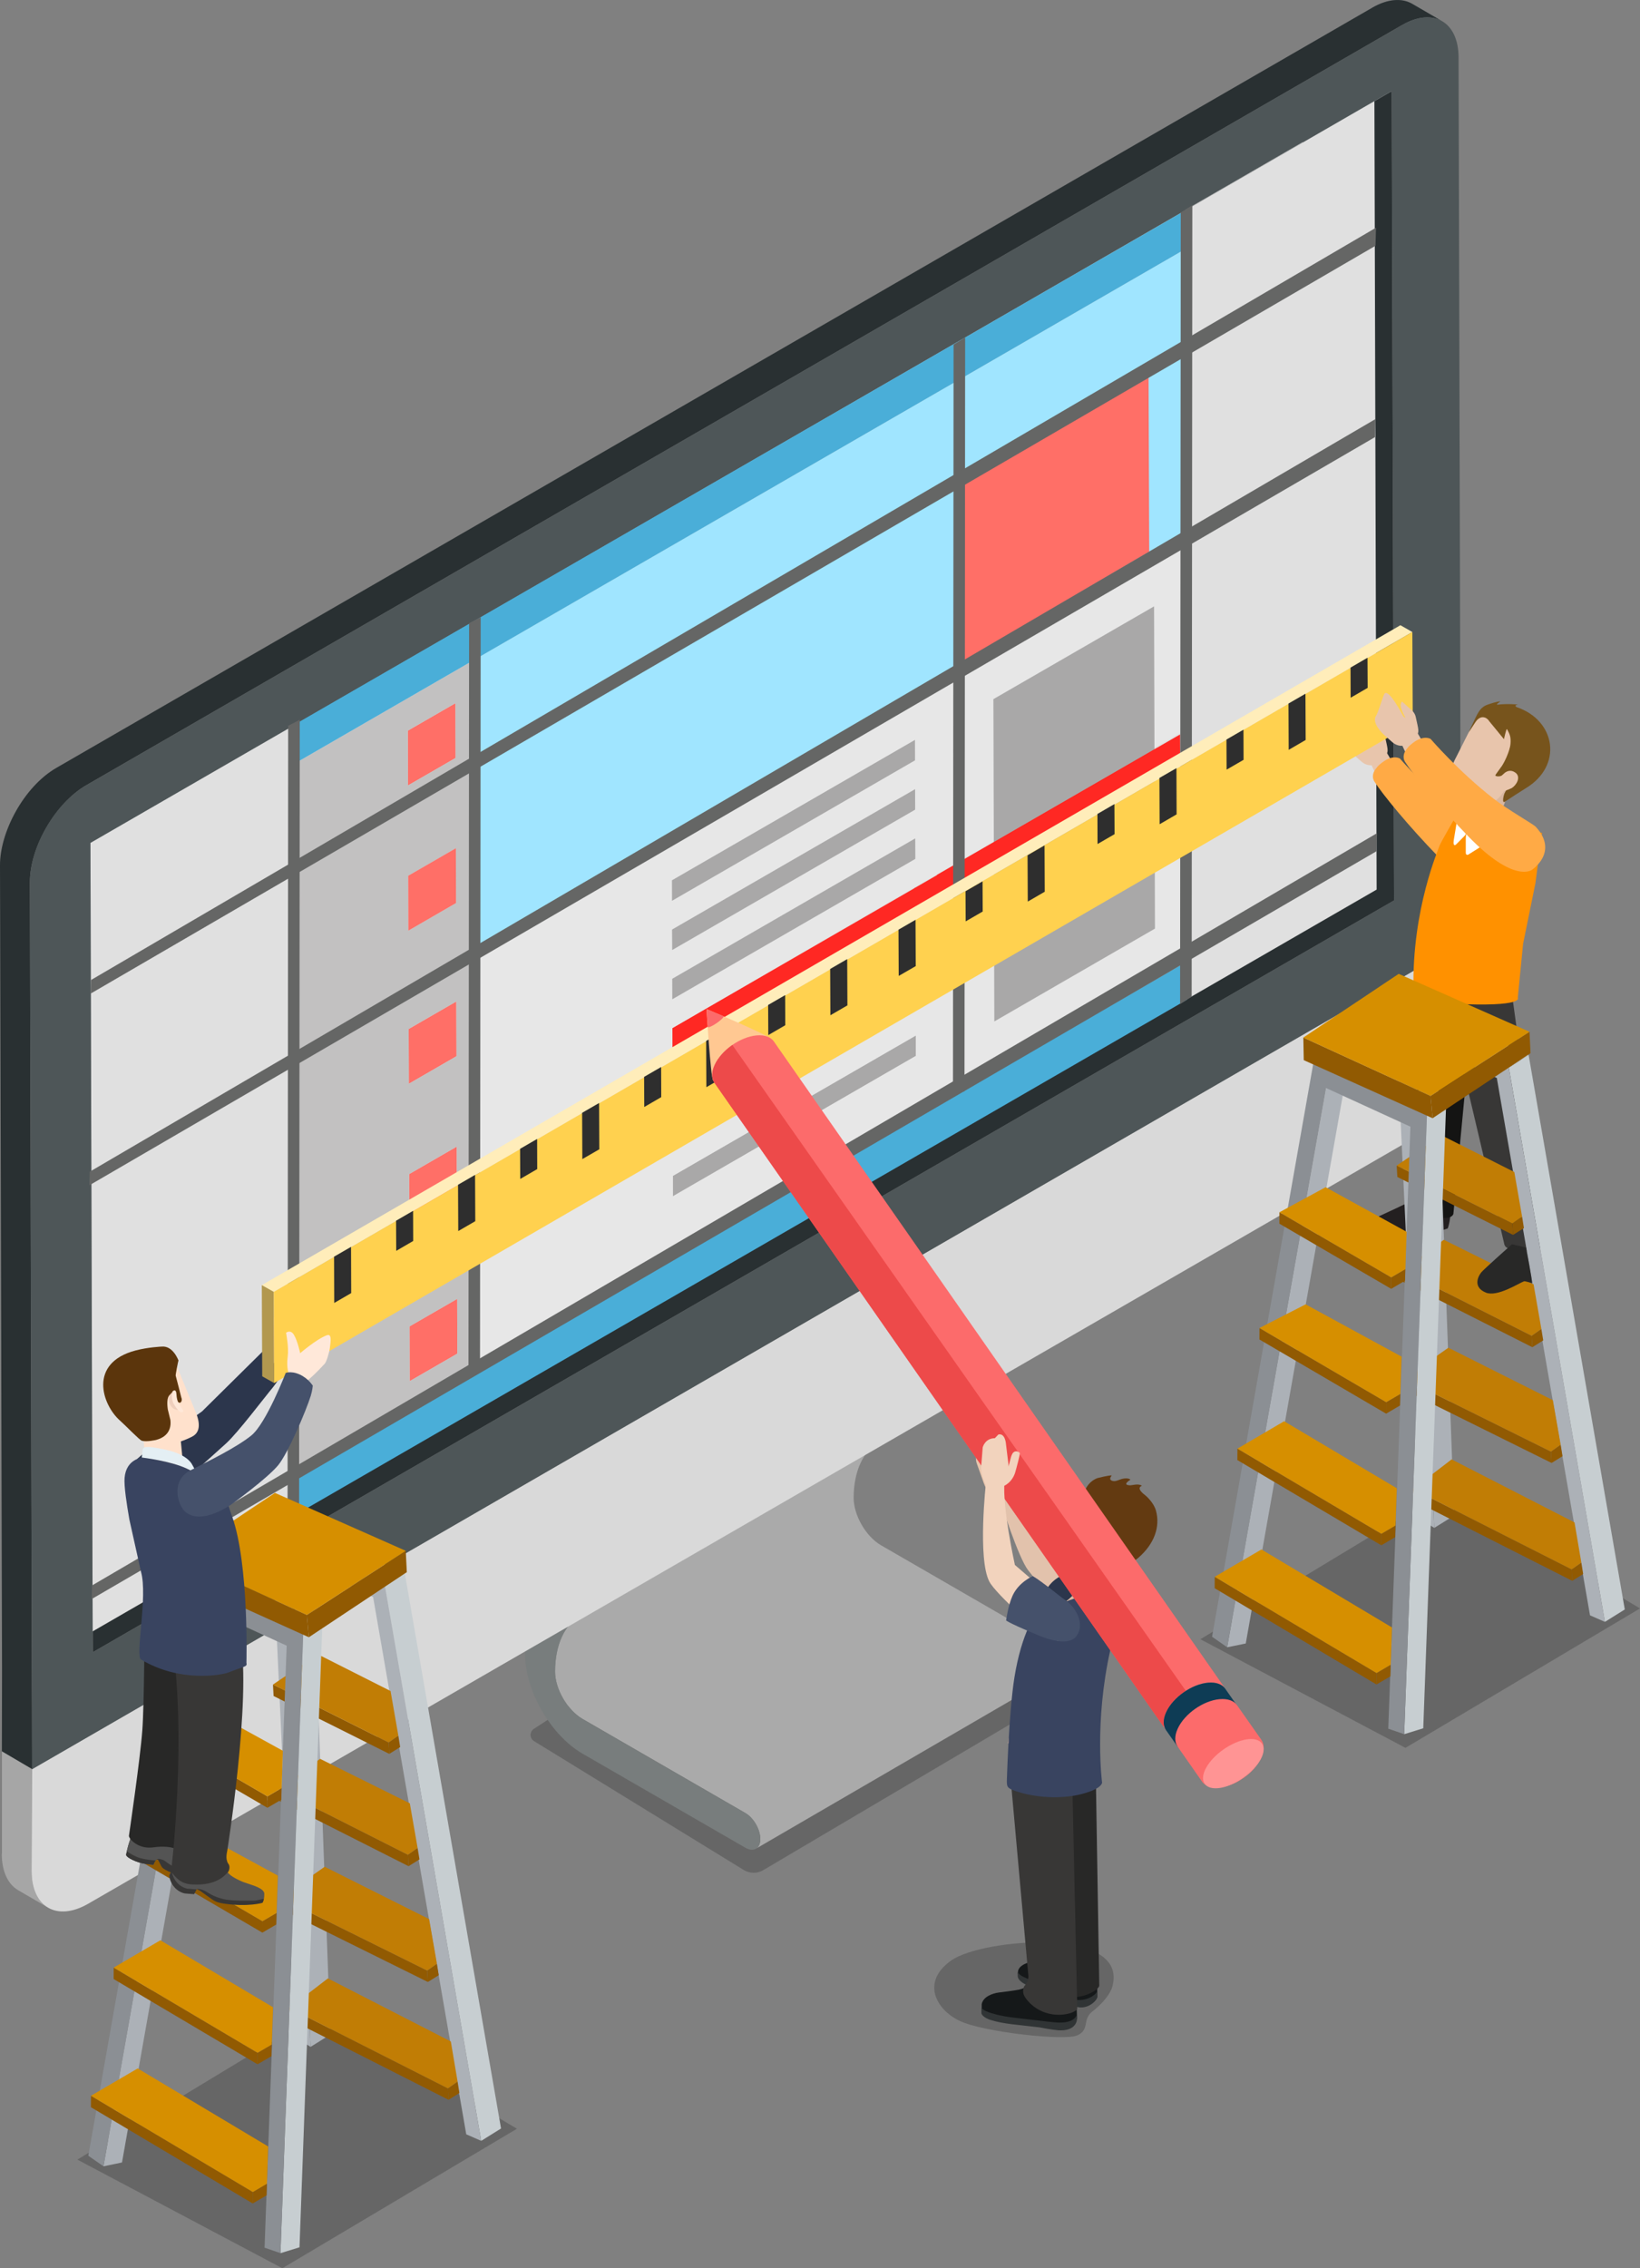 <?xml version="1.0" encoding="UTF-8"?>
<svg xmlns="http://www.w3.org/2000/svg" xmlns:xlink="http://www.w3.org/1999/xlink" id="b" width="315.9" height="436.62" viewBox="0 0 315.9 436.62">
  <rect x="0" y="0" width="315.9" height="436.62" fill="#808080" stroke="none"/>
  <defs>
    <clipPath id="d">
      <path d="M224.6,333.03l-86.95-124.58c-.59-.84-.62-2.07.03-3.48,1.31-2.85,4.92-5.38,8.05-5.66,1.58-.14,2.74.31,3.33,1.16l86.95,124.58c-.59-.85-1.75-1.31-3.33-1.16-3.13.28-6.74,2.81-8.05,5.66-.65,1.42-.62,2.64-.03,3.48Z" style="fill:none;"></path>
    </clipPath>
  </defs>
  <g id="c">
    <path d="M200.98,325.85c.85.54.83,1.79-.04,2.3l-53.92,31.84c-1.16.69-2.61.67-3.76-.03l-40.4-24.81c-.87-.53-.89-1.79-.03-2.35l52.08-34c1.12-.73,2.57-.74,3.69-.02l42.38,27.07Z" style="opacity:.2;"></path>
    <path d="M111.92,310.88l57.52-33.42c-3.17,1.79-5,5.75-5.01,10.86,0,3.35,2.36,7.46,5.3,9.15l31.36,18.11c1.6.92,2.88,3.16,2.87,4.99,0,.92-.32,1.57-.84,1.87l-57.51,33.42c.52-.3.84-.95.84-1.87,0-1.83-1.28-4.07-2.87-4.99l-31.36-18.11c-2.94-1.7-5.31-5.8-5.3-9.16.01-5.1,1.83-9.07,5-10.86Z" style="fill:#aaa;"></path>
    <polygon points="148.48 280.64 206 247.22 210.06 254.28 152.55 287.7 148.48 280.64" style="fill:#202626;"></polygon>
    <polygon points="107.83 303.8 165.35 270.38 206 247.22 148.48 280.64 107.83 303.8" style="fill:#1b1e20;"></polygon>
    <path d="M148.48,280.64l4.07,7.07-40.63,23.17c-3.17,1.79-4.99,5.76-5,10.86-.01,3.35,2.36,7.46,5.3,9.16l31.36,18.11c1.6.92,2.88,3.16,2.87,4.99,0,1.84-1.29,2.6-2.89,1.67l-31.36-18.11c-6.11-3.53-11.08-12.13-11.06-19.16.02-6.86,2.47-12.19,6.7-14.6l40.65-23.16Z" style="fill:#787d7d;"></path>
    <path d="M272.03.73l5.75,3.34c-1.98-1.15-4.71-.99-7.72.75l-5.75-3.34c3.01-1.74,5.75-1.9,7.72-.75Z" style="fill:#676f72;"></path>
    <polygon points="262.77 169.99 262.32 14.2 268.07 17.54 268.52 173.33 17.86 318.05 12.11 314.71 262.77 169.99" style="fill:#293032;"></polygon>
    <path d="M.38,356.91v-19.82s5.78,3.4,5.78,3.4l-.03,19.78-.04-.03c.01,3.42,1.22,5.83,3.17,6.96l-5.75-3.34c-1.95-1.14-3.15-3.55-3.17-6.98l.04.02Z" style="fill:#a6a6a6;"></path>
    <path d="M6.18,340.51l275.19-158.88.06,19.7c.02,6.9-4.85,15.31-10.85,18.77l-97.63,56.35-59.03,34.07-96.92,55.93c-6.01,3.47-10.89.69-10.91-6.22l.1-19.72Z" style="fill:#d9d9d9;"></path>
    <polygon points="264.73 15.44 265.17 171.24 14.52 315.95 14.08 160.16 264.73 15.44" style="fill:#e0e0e0;"></polygon>
    <polygon points="17.86 318.05 12.11 314.71 11.67 158.92 17.42 162.26 17.86 318.05" style="fill:#aaa;"></polygon>
    <polygon points="17.42 162.26 11.67 158.92 262.32 14.2 268.07 17.54 17.42 162.26" style="fill:#f2f2f2;"></polygon>
    <path d="M0,166.57c-.02-6.39,4.57-15.12,10.84-18.75L264.31,1.49c3.01-1.74,5.75-1.9,7.72-.75l5.75,3.34c-1.98-1.15-4.71-.99-7.72.75L16.59,151.17c-5.72,3.3-10.86,11.75-10.84,18.75l.39,154.98.06,15.64-5.84-3.43.03-15.56L0,166.57Z" style="fill:#293032;"></path>
    <path d="M270.06,4.83c5.99-3.46,10.87-.68,10.89,6.2.52,186.82.42,168.22.43,170.59L6.16,340.58v-12.97s-.02-2.71-.02-2.71l-.39-154.98c-.02-6.89,4.83-15.28,10.84-18.75L270.06,4.83ZM268.52,173.33l-.44-155.79L17.42,162.26l.44,155.79,250.65-144.72h0Z" style="fill:#4e5658;"></path>
    <g style="isolation:isolate;">
      <polygon points="129.6 226.35 129.61 230.28 176.41 203.26 176.4 199.33 129.6 226.35" style="fill:#a9a8a8;"></polygon>
      <polygon points="129.57 216.87 129.58 220.8 176.39 193.78 176.37 189.85 129.57 216.87" style="fill:#a9a8a8;"></polygon>
      <polygon points="228.34 40.4 228.34 40.49 250.96 27.43 250.96 27.34 228.34 40.4" style="fill:#c9c9c9;"></polygon>
      <polygon points="129.54 207.38 129.56 211.31 176.36 184.29 176.35 180.36 129.54 207.38" style="fill:#a9a8a8;"></polygon>
      <polygon points="129.52 197.9 129.53 201.83 176.33 174.81 176.32 170.87 129.52 197.9" style="fill:#ff2823;"></polygon>
      <path d="M228.75,185.02l-136.94,79.06-.23-80.76,136.94-79.06.23,80.76ZM129.5,192.35l46.8-27.02v-3.94s-46.82,27.02-46.82,27.02v3.94h.01ZM129.45,173.39l46.8-27.02v-3.94s-46.81,27.02-46.81,27.02v3.94h.01ZM129.48,182.87l46.8-27.02v-3.94s-46.82,27.02-46.82,27.02v3.94h.01ZM129.61,230.28l46.8-27.02v-3.93s-46.81,27.02-46.81,27.02v3.93h.01ZM129.56,211.31l46.8-27.02v-3.93s-46.82,27.02-46.82,27.02v3.93h.01ZM129.58,220.8l46.8-27.02v-3.93s-46.81,27.02-46.81,27.02v3.93h.01ZM129.53,201.83l97.84-56.86v-3.94s-97.85,56.86-97.85,56.86v3.93h.01Z" style="fill:#e7e7e7;"></path>
      <polygon points="129.49 188.41 129.5 192.35 176.31 165.33 176.29 161.39 129.49 188.41" style="fill:#a9a8a8;"></polygon>
      <polygon points="129.46 178.93 129.48 182.87 176.28 155.85 176.27 151.91 129.46 178.93" style="fill:#a9a8a8;"></polygon>
      <polygon points="129.44 169.45 129.45 173.39 176.25 146.36 176.24 142.43 129.44 169.45" style="fill:#a9a8a8;"></polygon>
      <polygon points="78.88 255.32 78.91 265.87 88.09 260.57 88.06 250.02 78.88 255.32" style="fill:#ff6f67;"></polygon>
      <polygon points="57.42 283.94 57.44 291.29 228.66 192.42 228.75 185.02 57.42 283.94" style="fill:#4aaed8;"></polygon>
      <polygon points="78.8 226.01 78.83 236.56 88.01 231.26 87.98 220.71 78.8 226.01" style="fill:#ff6f67;"></polygon>
      <polygon points="78.72 198.07 78.75 208.62 87.93 203.32 87.9 192.77 78.72 198.07" style="fill:#ff6f67;"></polygon>
      <polygon points="78.55 140.65 78.58 151.2 87.77 145.9 87.74 135.35 78.55 140.65" style="fill:#ff6f67;"></polygon>
      <path d="M91.81,264.08l-34.39,19.86-.39-137.11,34.39-19.85.39,137.11ZM78.75,208.62l9.18-5.3-.03-10.55-9.18,5.3.03,10.55h0ZM78.66,179.14l9.18-5.3-.03-10.55-9.18,5.3.03,10.55h0ZM78.83,236.56l9.18-5.3-.03-10.55-9.18,5.3.03,10.55h0ZM78.58,151.2l9.18-5.3-.03-10.55-9.18,5.3.03,10.55h0ZM78.91,265.87l9.18-5.3-.03-10.54-9.18,5.3.03,10.54h0Z" style="fill:#c2c1c1;"></path>
      <polygon points="78.63 168.58 78.66 179.14 87.84 173.83 87.81 163.28 78.63 168.58" style="fill:#ff6f67;"></polygon>
      <path d="M228.52,104.26l-136.94,79.06-.16-56.36L228.36,47.91l.16,56.36Z" style="fill:#a0e5ff;"></path>
      <polygon points="57.01 139.32 57.03 146.82 91.42 126.97 228.36 47.91 228.34 40.49 57.01 139.32" style="fill:#4aaed8;"></polygon>
      <polygon points="185.29 93.4 185.53 127.29 221.36 106.21 221.24 72.64 185.29 93.4" style="fill:#ff6f67;"></polygon>
      <polygon points="191.35 134.58 191.53 196.62 222.47 178.75 222.3 116.72 191.35 134.58" style="fill:#a9a8a8;"></polygon>
      <polygon points="176.11 170.98 176.13 174.92 222.93 147.9 222.92 143.96 176.11 170.98" style="fill:#ff2823;"></polygon>
      <polygon points="180.5 168.4 180.51 172.34 227.32 145.32 227.3 141.38 180.5 168.4" style="fill:#ff2823;"></polygon>
    </g>
    <polygon points="183.56 210.09 185.78 210.09 185.91 64.95 183.68 66.33 183.56 210.09" style="fill:#656665;"></polygon>
    <polygon points="227.31 193.28 229.54 191.86 229.67 39.52 227.44 40.91 227.31 193.28" style="fill:#656665;"></polygon>
    <polygon points="90.24 263.14 92.46 263.14 92.59 118.8 90.36 119.97 90.24 263.14" style="fill:#656665;"></polygon>
    <polygon points="55.39 292.18 57.61 291.15 57.74 138.55 55.51 139.71 55.39 292.18" style="fill:#656665;"></polygon>
    <polygon points="17.22 228.16 264.84 84.15 264.94 80.67 17.28 225.55 17.22 228.16" style="fill:#656665;"></polygon>
    <polygon points="17.48 191.25 264.95 47.31 265.05 43.83 17.54 188.64 17.48 191.25" style="fill:#656665;"></polygon>
    <polygon points="17.67 307.8 265.14 163.86 265.25 160.38 17.73 305.19 17.67 307.8" style="fill:#656665;"></polygon>
    <polygon points="99.57 409.77 54.39 436.62 14.9 415.71 61.88 387.31 99.57 409.77" style="opacity:.2;"></polygon>
    <polygon points="315.9 309.61 270.72 336.45 231.22 315.54 278.21 287.15 315.9 309.61" style="opacity:.2;"></polygon>
    <g style="isolation:isolate;">
      <polygon points="59.82 394.01 63.64 391.63 60.14 296.73 56.31 299.11 59.82 394.01" style="fill:#acb1b7;"></polygon>
      <polygon points="92.69 412.1 96.51 409.72 78 303.01 74.17 305.39 92.69 412.1" style="fill:#c7ced1;"></polygon>
      <polygon points="74.17 305.39 78 303.01 56.21 292.73 52.39 295.11 74.17 305.39" style="fill:#c7ced1;"></polygon>
      <polygon points="52.39 295.11 56.88 392.16 59.82 394.01 56.17 299.99 71.87 307.42 89.81 410.84 92.69 412.1 74.17 305.39 52.39 295.11" style="fill:#acb1b7;"></polygon>
    </g>
    <polygon points="74.86 335.41 74.99 337.61 52.7 326.47 52.58 324.26 74.86 335.41" style="fill:#915a02;"></polygon>
    <polygon points="77.08 336.3 74.99 337.61 74.86 335.41 76.73 334.09 77.08 336.3" style="fill:#915a02;"></polygon>
    <polygon points="61.22 318.44 75.23 325.51 76.73 334.09 74.86 335.41 52.58 324.26 61.22 318.44" style="fill:#c17d05;"></polygon>
    <polygon points="78.57 357.03 78.7 359.23 53.86 346.68 53.74 344.48 78.57 357.03" style="fill:#915a02;"></polygon>
    <polygon points="80.8 357.92 78.7 359.23 78.57 357.03 80.44 355.71 80.8 357.92" style="fill:#915a02;"></polygon>
    <polygon points="61.65 338.56 78.94 347.13 80.44 355.71 78.57 357.03 53.74 344.48 61.65 338.56" style="fill:#c17d05;"></polygon>
    <polygon points="82.29 379.32 82.42 381.52 54.13 367.51 54 365.31 82.29 379.32" style="fill:#915a02;"></polygon>
    <polygon points="84.51 380.21 82.42 381.52 82.29 379.32 84.16 378 84.51 380.21" style="fill:#915a02;"></polygon>
    <polygon points="62.54 359.34 82.66 369.42 84.16 378 82.29 379.32 54 365.31 62.54 359.34" style="fill:#c17d05;"></polygon>
    <polygon points="86.27 402 86.4 404.2 55.85 388.73 55.73 386.53 86.27 402" style="fill:#915a02;"></polygon>
    <polygon points="88.49 402.89 86.4 404.2 86.27 402 88.14 400.68 88.49 402.89" style="fill:#915a02;"></polygon>
    <polygon points="63.16 380.83 86.84 392.97 88.14 400.68 86.27 402 55.73 386.53 63.16 380.83" style="fill:#c17d05;"></polygon>
    <g style="isolation:isolate;">
      <polygon points="19.93 417 23.5 416.26 42.64 308.21 38.98 309.34 19.93 417" style="fill:#acb1b7;"></polygon>
      <polygon points="54.03 433.72 57.69 432.59 62.08 313.02 58.42 314.15 54.03 433.72" style="fill:#c7ced1;"></polygon>
      <polygon points="58.42 314.15 62.08 313.02 40.26 303.02 36.6 304.15 58.42 314.15" style="fill:#c7ced1;"></polygon>
      <polygon points="36.6 304.15 17.01 414.96 19.93 417 38.98 309.34 55.22 316.78 50.96 432.66 54.03 433.72 58.42 314.15 36.6 304.15" style="fill:#8b8f94;"></polygon>
    </g>
    <polygon points="51.52 345.79 51.51 347.99 29.98 335.45 29.99 333.25 51.52 345.79" style="fill:#915a02;"></polygon>
    <polygon points="54.18 346.43 51.51 347.99 51.52 345.79 54.25 344.19 54.18 346.43" style="fill:#915a02;"></polygon>
    <polygon points="38.88 328.43 54.48 337.01 54.25 344.19 51.52 345.79 29.99 333.25 38.88 328.43" style="fill:#d68f00;"></polygon>
    <polygon points="50.55 369.82 50.54 372.02 26.13 357.74 26.15 355.53 50.55 369.82" style="fill:#915a02;"></polygon>
    <polygon points="53.21 370.46 50.54 372.02 50.55 369.82 53.28 368.22 53.21 370.46" style="fill:#915a02;"></polygon>
    <polygon points="35.03 350.98 53.52 361.04 53.28 368.22 50.55 369.82 26.15 355.53 35.03 350.98" style="fill:#d68f00;"></polygon>
    <polygon points="49.62 395.15 49.61 397.36 21.89 380.95 21.9 378.75 49.62 395.15" style="fill:#915a02;"></polygon>
    <polygon points="52.28 395.8 49.61 397.36 49.62 395.15 52.35 393.56 52.28 395.8" style="fill:#915a02;"></polygon>
    <polygon points="30.89 373.49 52.59 386.38 52.35 393.56 49.62 395.15 21.9 378.75 30.89 373.49" style="fill:#d68f00;"></polygon>
    <polygon points="48.7 421.95 48.68 424.15 17.51 405.62 17.52 403.42 48.7 421.95" style="fill:#915a02;"></polygon>
    <polygon points="51.35 422.59 48.68 424.15 48.7 421.95 51.42 420.35 51.35 422.59" style="fill:#915a02;"></polygon>
    <polygon points="26.52 398.16 51.66 413.18 51.42 420.35 48.7 421.95 17.52 403.42 26.52 398.16" style="fill:#d68f00;"></polygon>
    <g style="isolation:isolate;">
      <polygon points="78.16 298.52 78.36 302.63 59.49 315.16 59.11 310.87 78.16 298.52" style="fill:#915a02;"></polygon>
      <polygon points="59.11 310.87 59.49 315.16 34.68 303.97 34.59 299.62 59.11 310.87" style="fill:#915a02;"></polygon>
      <polygon points="78.16 298.52 59.11 310.87 34.59 299.62 52.96 287.37 78.16 298.52" style="fill:#d68f00;"></polygon>
    </g>
    <path d="M52.76,261.93c.66.76,2.18,1.77,2.18,1.77,0,0-2.03,2.95-2.31,3.28-1.6,1.9-6.77,8.76-9.05,10.84-2.68,2.44-9.02,8.07-9.02,8.07,0,0-6.87,5.9-9.67,1.06-1.55-2.68-.14-5.07,3.45-7.68,1.73-1.25,10.58-7.59,10.58-7.59l11.71-11.57s.83.33,2.12,1.82Z" style="fill:#2c364c;"></path>
    <path d="M51.78,256.9c.3-.72.42-3,.59-3.12.88-.6,1.63.44,1.56,1.39-.04.59.04,1.45.18,2.03,1.66-1.69,3.34-3.05,4.27-3.47.72-.33,1.37.71,1.97,1.95.65,1.33-.42,2.44-.42,2.44l-2.16,2.83c-1.52,1.35-3.53,2.9-4.44,1.96l-1.86-1.7.3-.54c-.47-.8-.71-2.06,0-3.75Z" style="fill:#ffe8d9;"></path>
    <path d="M266.03,146.5l.68-.86-.7-2.6-1.65-1.41s-2.88-5.63-3.65-4.27c-.25.44-1.17,3.56-1.58,4.17-.93,1.43,1.45,3.59,1.45,3.59l1.62,1.44c.9.82,2.38,1.2,3.83-.07Z" style="fill:#e8c5ac;"></path>
    <polygon points="265.19 149.45 263.85 146.55 266.93 144.56 267.97 146.32 265.19 149.45" style="fill:#e8c5ac;"></polygon>
    <path d="M264.79,145.09c-.83-.71-.56-2.24,0-2.95.19-.25-1.52-2.37-.66-3.34,0,0,.54.46,1.46,1.31.07.07.97.65,1.18,1.6.55,2.53.73,2.92.18,3.64-.55.72-1.32.46-2.15-.25Z" style="fill:#e8c5ac;"></path>
    <path d="M265.81,147.11c-.76.66-1.12,1.38-1.12,1.38,0,0-.57.98.05,1.95,1.51,2.39,6.56,8.55,12.2,14.36,8.88,9.15,12.25,6.39,12.25,6.39,0,0,5.19-3.41.71-8.27-.48-.52-5.42-3.31-8.11-5.4-6.81-5.3-12.13-11.5-12.13-11.5,0,0-1.47-.98-3.85,1.1Z" style="fill:#ffaa45;"></path>
    <polygon points="291 151.45 289.22 156.19 285.49 153.46 291 151.45" style="fill:#d8b7a0;"></polygon>
    <path d="M272.53,230.22l-.7,1s-7.61,3.58-8.05,3.74c-.29.11-.78.47-.76,1,0,.21.02.34.15.53.47.68,1.45.93,2.34,1.15,2.43.59,9.57-.97,9.8-1.15,0,0,.73-.16.91.2.06.13.03.64.04.64l2.57-.85c.13-.06.39-1.3.46-1.84l.46-3.64-7.22-.79Z" style="fill:#231f20;"></path>
    <path d="M272.85,188.43l-.89,42.03c-.05,1.4.58,1.84.7,1.96,1.31,1.26,6.52,3.07,7.29,1.28l4.21-44.43-11.31-.84Z" style="fill:#141413;"></path>
    <path d="M278.06,189.91l11.63,49.27c.11.83.52,1.07,1.26,1.26,4.24,1.07,5.97-.42,5.97-.42.8-.4.76-1.06.8-1.45l-6.71-48.88-12.95.21Z" style="fill:#383736;"></path>
    <path d="M277.28,162.83c.07-.42,3.54-6.36,3.54-6.36,0,0,16.2,3.96,16.2,3.87l-1.27,9.71-2.37,11.63-1.02,10.38s1.47,1.81-12.38,1.16c-3.66-.11-7.67-.67-7.71-2.63-.34-15.69,4.93-27.34,5-27.77Z" style="fill:#ff9100;"></path>
    <path d="M290.66,140.3h0s4.98,3.63,4.98,3.63l-6.43,9.08c-.51.57-1.15,1.35-2.12,1.58-.7.17-1.14.14-2.34.06,0,0-4.34-.74-5.71-2.74-.56-.83-.17-1.94,0-2.69.2-.84,1.21-3.1,1.54-3.65l2.43-4.81,2.26-3.62,5.39,3.16Z" style="fill:#e8c5ac;"></path>
    <path d="M288.99,135.03c-.49-.06-2.02.46-2.42.6-1.63.56-2.01,1.89-2.95,3.79-.35.7-.76,1.7-.8,1.71-.04,0,.82-1.22,1.28-1.97,1.14-1.85,2.43-.94,2.76-.33.01.03,2.83,3.42,2.83,3.45,0,.1.46-2.18.6-1.92.6,1.09.76,1.59.66,2.85-.11,1.36-1.26,3.8-1.88,4.55l-.57.79c-.29.41-.54.7-.44.77.33.22,1.09.15,1.53-.2,0,0,1.22-.77,2.23.21.86.83-1.48,2.56-1.62,2.64l-.38.7c-.23.51-.55,2.06.06,1.65,1.03-.68,3.31-2.17,3.97-2.56,7.24-4.32,5.87-13.1-1.73-15.65-.04-.01-.54-.38.23-.47.3-.03-2.16-.23-3.79,0-.68.1.43-.6.43-.6Z" style="fill:#77541c;"></path>
    <path d="M291.88,148.72c-1.21-.87-2.19.19-2.19.19l-1.75,1.63s-.35.79.03,1.21c.59.64.72.63,1.62.53.53-.06,1.55-.55,1.62-.59.93-.59,1.82-2.15.67-2.98Z" style="fill:#e8c5ac;"></path>
    <path d="M282.3,160.01c.25.41-.02.72-.27.97l-1.53,1.55c-.48.46-.57-.16-.49-.71l.66-3.99c.64-2.46,1.07-2.13,1.07-2.13,0,0,.02.5.05,1.18.04.87.15,2.55.51,3.14Z" style="fill:#fff;"></path>
    <path d="M288.68,155.8s-.11.78-.38,1.17c-1.51,2.17-5.45,3.33-5.45,3.33-.44.09-.46.3-.51,1.02v2.65c-.04.69.33.68.64.44,0,0,3.1-1.92,3.99-2.59,2.09-1.58,2.08-2.9,2.02-5.37-.02-.69-.32-.64-.32-.64Z" style="fill:#fff;"></path>
    <g style="isolation:isolate;">
      <polygon points="272.05 121.66 269.75 120.35 50.43 247.38 52.74 248.68 272.05 121.66" style="fill:#ffedba;"></polygon>
      <polygon points="52.74 248.68 50.43 247.38 50.51 264.93 52.81 266.23 52.74 248.68" style="fill:#b2984f;"></polygon>
      <polygon points="272.05 121.66 52.74 248.68 52.81 266.23 272.13 139.21 272.05 121.66" style="fill:#ffd14f;"></polygon>
    </g>
    <polygon points="263.41 126.61 260.14 128.51 260.16 134.31 263.44 132.41 263.41 126.61" style="fill:#2e2e2e;"></polygon>
    <polygon points="251.46 133.54 248.19 135.43 248.23 144.34 251.5 142.44 251.46 133.54" style="fill:#2e2e2e;"></polygon>
    <polygon points="239.52 140.46 236.24 142.36 236.27 148.15 239.54 146.26 239.52 140.46" style="fill:#2e2e2e;"></polygon>
    <polygon points="226.61 147.86 223.33 149.75 223.37 158.66 226.64 156.76 226.61 147.86" style="fill:#2e2e2e;"></polygon>
    <polygon points="214.66 154.78 211.39 156.68 211.41 162.47 214.69 160.57 214.66 154.78" style="fill:#2e2e2e;"></polygon>
    <polygon points="201.2 162.74 197.93 164.64 197.97 173.55 201.24 171.65 201.2 162.74" style="fill:#2e2e2e;"></polygon>
    <polygon points="189.26 169.66 185.98 171.56 186.01 177.36 189.29 175.46 189.26 169.66" style="fill:#2e2e2e;"></polygon>
    <polygon points="176.35 177.06 173.07 178.96 173.11 187.86 176.39 185.97 176.35 177.06" style="fill:#2e2e2e;"></polygon>
    <polygon points="163.19 184.62 159.91 186.52 159.95 195.43 163.23 193.53 163.19 184.62" style="fill:#2e2e2e;"></polygon>
    <polygon points="151.24 191.55 147.96 193.45 147.99 199.25 151.26 197.35 151.24 191.55" style="fill:#2e2e2e;"></polygon>
    <polygon points="139.29 198.47 136.02 200.37 136.06 209.28 139.33 207.38 139.29 198.47" style="fill:#2e2e2e;"></polygon>
    <polygon points="127.35 205.39 124.07 207.29 124.1 213.09 127.37 211.19 127.35 205.39" style="fill:#2e2e2e;"></polygon>
    <polygon points="115.4 212.32 112.13 214.21 112.17 223.12 115.44 221.23 115.4 212.32" style="fill:#2e2e2e;"></polygon>
    <polygon points="103.46 219.24 100.18 221.14 100.21 226.94 103.48 225.04 103.46 219.24" style="fill:#2e2e2e;"></polygon>
    <polygon points="91.51 226.16 88.23 228.06 88.27 236.97 91.55 235.07 91.51 226.16" style="fill:#2e2e2e;"></polygon>
    <polygon points="79.57 233.08 76.29 234.98 76.32 240.78 79.59 238.88 79.57 233.08" style="fill:#2e2e2e;"></polygon>
    <polygon points="67.62 240.01 64.35 241.9 64.38 250.81 67.65 248.91 67.62 240.01" style="fill:#2e2e2e;"></polygon>
    <path d="M271.95,142.74l.68-.86-.69-2.6-1.65-1.41s-2.88-5.63-3.65-4.27c-.25.44-1.17,3.55-1.58,4.18-.94,1.43,1.45,3.59,1.45,3.59l1.62,1.44c.9.82,2.38,1.2,3.83-.07Z" style="fill:#e8c5ac;"></path>
    <polygon points="271.11 145.68 269.78 142.78 272.86 140.79 273.9 142.55 271.11 145.68" style="fill:#e8c5ac;"></polygon>
    <path d="M270.71,141.33c-.83-.71-.56-2.24,0-2.95.19-.25-1.52-2.38-.66-3.34,0,0,.54.46,1.46,1.31.07.07.97.65,1.18,1.6.55,2.53.73,2.92.18,3.64-.55.72-1.32.46-2.15-.25Z" style="fill:#e8c5ac;"></path>
    <path d="M271.73,143.34c-.76.66-1.12,1.38-1.12,1.38,0,0-.57.98.05,1.95,1.51,2.39,6.56,8.55,12.2,14.36,8.88,9.15,12.25,6.39,12.25,6.39,0,0,5.19-3.41.71-8.27-.48-.52-5.42-3.31-8.11-5.4-6.81-5.3-12.13-11.5-12.13-11.5,0,0-1.47-.98-3.85,1.1Z" style="fill:#ffaa45;"></path>
    <path d="M55.74,264.71s-.65-1.19-.32-3.6c.24-1.76-.32-4.56-.32-4.56,0,0,.86-.71,1.52.4.72,1.2,1.2,3.53,1.2,3.53,0,0,3.15-2.72,5.13-3.45.95-.35.79.97.59,2.44-.12.93-.66,2.68-.99,3.04-3.37,3.63-4.1,3.7-4.1,3.7l-2.73-1.49Z" style="fill:#ffe8d9;"></path>
    <path d="M43.79,358.13s-.72,1.08.08,2.29c.56.84,2.48,1.64,2.48,1.64,1.28.65,4.78,1.21,4.55,2.63,0,0,.02.67-.11.86-.44.68-1.43.74-2.42.73,0,0-1.58.13-3.03-.11-1.87-.32-3.53-.56-4.73-1.21,0,0-1.75-1.33-2.44-1.33-.28,0-.76.24-1.08.88l-1.51-.1c-2.38-.54-3.13-3.13-2.88-3.62l2.44-4.77,8.64,2.12Z" style="fill:#545454;"></path>
    <path d="M39.47,363.98c.42.2,1.64,1.2,3.84,1.64,1.79.36,5.52.24,5.52.24.73,0,1.97-.4,2-.34.03.06-.18.71-.29.77,0,0-2.69.8-7.23.17-1.88-.26-2.12-.64-3.08-1.28,0,0-1.66-1.21-1.72-1.24-.4-.22-.68-.35-.72-.28.03-.03.6-.21,1.68.32Z" style="fill:#383736;"></path>
    <path d="M36.04,363.55l1.83.15c-.32.65-.18.33-.48.92l-1.82-.15c-2.38-.54-3.13-3.13-2.88-3.62l.47-.92c-.25.49.51,3.08,2.88,3.62Z" style="fill:#383736;"></path>
    <path d="M34.77,352.17s-.39,1.36.8,2.02c.74.41,1.83.93,1.83.93,1.42.34,3.05,1.1,2.92,2.21,0,0-.03.44-.14.64-.39.69.13.2-1.24.64,0,0-2.29,1.7-3.68,1.73-1.75.04-2.72-1.4-3.17-1.65,0,0-.86-.6-1.48-.79-.68-.21-.98.93-1.06,1.06,0,0-1.19-.13-1.57-.18-1.58-.22-3.75-1.24-3.67-1.77.44-2.93,2.18-6.32,2.18-6.32l8.28,1.49Z" style="fill:#545454;"></path>
    <path d="M31.41,358.02c.57.24,1.81,1.57,3.69,1.85,1.58.24,3.73-1.42,3.73-1.42.66-.15,1.25-.42,1.44-.84-.04.17-.11.34-.14.44-.25.68-.98.78-1.6.9,0,0-1.46,2.31-2.85,2.17-1.79-.18-3.94-1.1-4.43-1.68-.23-.27-.61-1.2-.77-1.38-.19-.22-.43-.09-.46-.02.03-.03.32-.45,1.37-.01Z" style="fill:#383736;"></path>
    <path d="M34.77,352.17s-.39,1.36.8,2.02c.74.41,1.83.93,1.83.93,1.42.34,3.05,1.1,2.92,2.21,0,0-.03.44-.14.64-.39.69.13.2-1.24.64,0,0-2.29,1.7-3.68,1.73-1.75.04-2.72-1.4-3.17-1.65,0,0-.86-.6-1.48-.79-.68-.21-.98.93-1.06,1.06,0,0-1.19-.13-1.57-.18-1.58-.22-3.75-1.24-3.67-1.77.44-2.93,2.18-6.32,2.18-6.32l8.28,1.49Z" style="fill:#545454;"></path>
    <path d="M31.41,358.02c.57.24,1.81,1.57,3.69,1.85,1.58.24,3.73-1.42,3.73-1.42.66-.15,1.25-.42,1.44-.84-.04.17-.11.34-.14.44-.25.68-.98.78-1.6.9,0,0-1.46,2.31-2.85,2.17-1.79-.18-3.94-1.1-4.43-1.68-.23-.27-.61-1.2-.77-1.38-.19-.22-.43-.09-.46-.02.03-.03.32-.45,1.37-.01Z" style="fill:#383736;"></path>
    <path d="M36.36,315.94l-1.46,40.59s-1.25-1.51-5.41-.92c-2.77.39-4.6-1.55-4.66-2.2,0,0,2.18-14.84,2.58-20.3.38-5.06.43-20.29.43-20.29l8.52,3.11Z" style="fill:#282827;"></path>
    <path d="M46.31,315.49c2.13,11.53-2.55,40.85-2.55,40.85.02-.02-.46,1.56.25,2.46.35.44.18,1.32-.14,1.62-.51.46-1.99,2.57-6.72,2.33-1.44-.07-2.69-.38-4.19-2.52,0,0,3.2-26.05,0-45.7-.56-3.46,12.7-2.49,13.34.96Z" style="fill:#383736;"></path>
    <path d="M29.3,287.28l-1.33-6.47-.63-7.45,7.12.14.68,7.17c.21,1,.97,1.12,1.68,1.86l3.84,3.99c.92.96,2.73,2.42,3.38,5.52l-2.73,10.34-7.9.21-4.04-11.29c-.28-1.32-.3-2.68-.06-4.01Z" style="fill:#ffe1cc;"></path>
    <path d="M28.55,278.54c-.85-.02-1.03.16-1.08.69-.05.52-.04.55-.13,1.06-.07.43.12.41.12.41,0,0,4.31.27,7.77,1.7,2.46,1.01,2.66,1.12,2.66,1.12l-.85-1.55c-.69-1.33-2.61-2.38-5.26-2.94,0,0-2.17-.47-3.21-.5Z" style="fill:#e4eff4;"></path>
    <path d="M28.57,262.18l4.35-1.99,4.7,11.46c1.41,3.25.32,4.41-.63,4.9-1.98,1.02-4.22,1.6-5.66,1.51-2.8-.18-5.16-4.48-5.33-4.78l-4.42-7.01,6.98-4.1Z" style="fill:#ffe1cc;"></path>
    <path d="M31.19,259.21c2.17-.19,3.19,2.69,3.19,2.69-.04-.07-.59,2.81-.54,2.9.03.05,1.09,4.23,1.09,4.23.23.41-.01,1.32-.63.86-.69-.52-.46-1.3-.94-1.49-.49-.2-1.43.13-1.04,2.9l.5,2.04c.29,2.46-1.35,3.46-2.72,3.83,0,0-1.86.44-2.79.16-.45-.14-3.26-3.06-4.2-3.88-3.46-3.04-6.14-11.08,2.99-13.49,2.46-.65,5.08-.75,5.08-.75Z" style="fill:#5b350c;"></path>
    <path d="M33.1,268.07s-.8.63-.52,1.8c.2.83.78,1.28,1.02,1.38.63.26,1.08.14,1.08.14,0,0-.98-1.7-1.14-2.02-.16-.33-.44-1.3-.44-1.3Z" style="fill:#efcfbd;"></path>
    <path d="M33.44,267.69s.48-.31.54.61c.05.92.21,1.39.42,1.81.2.38.91,1.43.91,1.43,0,0-.06.63-.74.13-.33-.24-.76-.8-1.19-1.59-.17-.33-.57-2.24.06-2.38Z" style="fill:#ffe8d9;"></path>
    <path d="M40.81,285.09c2.19,1.07,2.26,2.16,3.91,6.84,3.27,9.26,2.75,28.12,2.75,28.12.18.85-.24.6-3.44,1.88-1.31.52-9.4,2-16.87-2.49-1.16-.69,1.34-12.18,0-16.88l-2.24-10.06c-.5-2.88-1.06-6.44-.92-8.04.32-3.67,3.44-3.88,3.44-3.88,0,0,5.45.64,8.57,2.13,1.51.72,1.69.8,4.8,2.37Z" style="fill:#394460;"></path>
    <path d="M58.4,264.95c1.19.72,1.85,1.78,1.85,1.78,0,0-.07.92-.4,1.98-.87,2.79-4.36,11.04-6.29,13.36-2.12,2.55-8.75,7.35-8.75,7.35,0,0-5.93,4.38-9.13,1.58-1.42-1.24-2.91-5.95.99-7.96,3.14-1.61,8.75-4.31,11.73-6.71,2.88-2.32,6.63-12.05,6.63-12.05,0,0,1.37-.56,3.37.66Z" style="fill:#45516b;"></path>
    <path d="M27.98,358.78c-1.58-.22-3.75-1.24-3.67-1.77.03-.21.07-.42.12-.63.45.29,1.6,1.02,2.54,1.28,1.24.35,2.6.44,3.01.47-.25.3-.39.76-.44.83,0,0-1.19-.13-1.57-.18Z" style="fill:#383736;"></path>
    <g style="isolation:isolate;">
      <polygon points="276.27 294.11 280.1 291.73 276.6 196.83 272.77 199.21 276.27 294.11" style="fill:#acb1b7;"></polygon>
      <polygon points="309.14 312.2 312.97 309.81 294.45 203.1 290.63 205.49 309.14 312.2" style="fill:#c7ced1;"></polygon>
      <polygon points="290.63 205.49 294.45 203.1 272.67 192.83 268.84 195.21 290.63 205.49" style="fill:#c7ced1;"></polygon>
      <polygon points="268.84 195.21 273.34 292.26 276.27 294.11 272.63 200.09 288.32 207.51 306.27 310.94 309.14 312.2 290.63 205.49 268.84 195.21" style="fill:#acb1b7;"></polygon>
    </g>
    <polygon points="291.32 235.51 291.45 237.71 269.16 226.56 269.03 224.36 291.32 235.51" style="fill:#915a02;"></polygon>
    <polygon points="293.54 236.4 291.45 237.71 291.32 235.51 293.19 234.19 293.54 236.4" style="fill:#915a02;"></polygon>
    <polygon points="277.68 218.54 291.69 225.61 293.19 234.19 291.32 235.51 269.03 224.36 277.68 218.54" style="fill:#c17d05;"></polygon>
    <polygon points="295.03 257.13 295.16 259.33 270.32 246.78 270.19 244.58 295.03 257.13" style="fill:#915a02;"></polygon>
    <polygon points="297.26 258.02 295.16 259.33 295.03 257.13 296.9 255.81 297.26 258.02" style="fill:#915a02;"></polygon>
    <polygon points="278.11 238.65 295.4 247.23 296.9 255.81 295.03 257.13 270.19 244.58 278.11 238.65" style="fill:#c17d05;"></polygon>
    <polygon points="298.74 279.42 298.87 281.61 270.59 267.6 270.46 265.4 298.74 279.42" style="fill:#915a02;"></polygon>
    <polygon points="300.97 280.31 298.87 281.61 298.74 279.42 300.62 278.09 300.97 280.31" style="fill:#915a02;"></polygon>
    <polygon points="278.99 259.43 299.11 269.52 300.62 278.09 298.74 279.42 270.46 265.4 278.99 259.43" style="fill:#c17d05;"></polygon>
    <polygon points="302.73 302.1 302.85 304.3 272.31 288.83 272.18 286.63 302.73 302.1" style="fill:#915a02;"></polygon>
    <polygon points="304.95 302.99 302.85 304.3 302.73 302.1 304.6 300.78 304.95 302.99" style="fill:#915a02;"></polygon>
    <polygon points="279.61 280.92 303.29 293.06 304.6 300.78 302.73 302.1 272.18 286.63 279.61 280.92" style="fill:#c17d05;"></polygon>
    <g style="isolation:isolate;">
      <polygon points="236.38 317.09 239.96 316.36 259.1 208.31 255.44 209.44 236.38 317.09" style="fill:#acb1b7;"></polygon>
      <polygon points="270.48 333.82 274.15 332.68 278.54 213.11 274.88 214.24 270.48 333.82" style="fill:#c7ced1;"></polygon>
      <polygon points="274.88 214.24 278.54 213.11 256.72 203.12 253.05 204.25 274.88 214.24" style="fill:#c7ced1;"></polygon>
      <polygon points="253.05 204.25 233.47 315.06 236.38 317.09 255.44 209.44 271.68 216.88 267.41 332.76 270.48 333.82 274.88 214.24 253.05 204.25" style="fill:#8b8f94;"></polygon>
    </g>
    <polygon points="267.98 245.89 267.97 248.09 246.44 235.55 246.45 233.35 267.98 245.89" style="fill:#915a02;"></polygon>
    <polygon points="270.63 246.53 267.97 248.09 267.98 245.89 270.71 244.29 270.63 246.53" style="fill:#915a02;"></polygon>
    <polygon points="255.34 228.53 270.94 237.11 270.71 244.29 267.98 245.89 246.45 233.35 255.34 228.53" style="fill:#d68f00;"></polygon>
    <polygon points="267.01 269.91 267 272.12 242.59 257.84 242.6 255.63 267.01 269.91" style="fill:#915a02;"></polygon>
    <polygon points="269.67 270.55 267 272.12 267.01 269.91 269.74 268.32 269.67 270.55" style="fill:#915a02;"></polygon>
    <polygon points="251.49 251.08 269.97 261.14 269.74 268.32 267.01 269.91 242.6 255.63 251.49 251.08" style="fill:#d68f00;"></polygon>
    <polygon points="266.08 295.25 266.07 297.46 238.34 281.05 238.36 278.85 266.08 295.25" style="fill:#915a02;"></polygon>
    <polygon points="268.74 295.89 266.07 297.46 266.08 295.25 268.81 293.65 268.74 295.89" style="fill:#915a02;"></polygon>
    <polygon points="247.35 273.58 269.05 286.48 268.81 293.65 266.08 295.25 238.36 278.85 247.35 273.58" style="fill:#d68f00;"></polygon>
    <polygon points="265.15 322.05 265.14 324.25 233.97 305.72 233.98 303.52 265.15 322.05" style="fill:#915a02;"></polygon>
    <polygon points="267.81 322.69 265.14 324.25 265.15 322.05 267.88 320.45 267.81 322.69" style="fill:#915a02;"></polygon>
    <polygon points="242.98 298.26 268.12 313.27 267.88 320.45 265.15 322.05 233.98 303.52 242.98 298.26" style="fill:#d68f00;"></polygon>
    <g style="isolation:isolate;">
      <polygon points="294.62 198.61 294.81 202.73 275.95 215.25 275.56 210.96 294.62 198.61" style="fill:#915a02;"></polygon>
      <polygon points="275.56 210.96 275.95 215.25 251.13 204.07 251.05 199.72 275.56 210.96" style="fill:#915a02;"></polygon>
      <polygon points="294.62 198.61 275.56 210.96 251.05 199.72 269.42 187.46 294.62 198.61" style="fill:#d68f00;"></polygon>
    </g>
    <path d="M293.95,240.16s1.23,6.35,1.16,6.84c0,0-1.37-.43-1.55-.36-1.05.39-5.16,3.07-7.34,2.18-2.38-.97-1.69-2.86-.92-3.87.39-.52,5.93-5.44,5.93-5.44l2.71.64Z" style="fill:#282827;"></path>
    <path d="M192.57,285.98c-.41-.88.51-2.01,1.31-2.39.28-.13-.32-1.86-.2-2.67.13-.85.98-.77,1.18-.63.16.11.54,2.87.66,3.56.41,2.3-.38,2.76-1.18,3.14-.8.37-1.36-.12-1.78-1.01Z" style="fill:#e8c5ac;"></path>
    <path d="M192.24,287.17c.41,1.91,3.93,12.66,5.79,15.08,1.77,2.32,7.84,9.12,7.84,9.12,0,0,3.68,4.73,6.51,2.71,1.72-1.23,2.01-4.06-2.47-7.26-1.72-1.23-7.96-9.01-7.96-9.01l-7.27-12.89s-2.53,1.83-2.44,2.25Z" style="fill:#e2c2ac;"></path>
    <path d="M192.25,287.93l2.32-1.05-.4-3.14-.21-.45-2.02-3.42s-.84-1.72-2.7-.88c-1.21.55-.13.06-.13.06-1.66.75-.98,2.6-.98,2.6l1.36,3.84c.48,1.37,1.69,2.94,2.75,2.46Z" style="fill:#e8c5ac;"></path>
    <path d="M213.2,313.57c1.85-2.34-1.49-5.65-1.49-5.65,0,0-4.31-4.5-5.44-5.37,0,0-2.21.58-3.73,2.14-2.39,2.46-1.01,5.17-1.01,5.17,1.57,1.43,3.7,2.81,4.34,3.25,2.74,1.9,5.8,2.39,7.32.46Z" style="fill:#2c364c;"></path>
    <path d="M214.26,382.43c-.37,1.34-1.84,3.23-3.84,4.76-2,1.54-.46,3.53-2.92,4.61-2.46,1.08-17.98-.61-22.59-2.77-4.61-2.15-7.59-7.56-1.6-11.71,6-4.15,34.18-6.58,30.95,5.1Z" style="opacity:.2;"></path>
    <path d="M198.19,382.03s-.6.69-2,.98c-.87.18-3.69.52-3.69.52-1.42.17-3.13.86-3.4,2.25,0,0-.02.73.03.96.18.78.86,1.05,1.77,1.37,0,0,1.67.6,3.1.86,1.85.34,5.79.93,7.28,1.05l2.4.62c2.39.31,3.83-1.66,3.77-2.2l-.16-5.47-9.11-.95Z" style="fill:#151819;"></path>
    <path d="M203.68,376.55s.2.91-1.15,1.03c-.83.07-2.14.12-2.14.12-1.87-.39-3.91.47-4.24,1.53,0,0-.06.12-.06.35,0,.41-.27.41.8,1.37,0,0,2.02,1.52,3.27,2.11,1.57.74,2.39.77,2.9.71,0,0,1.02-.2,1.65-.12.7.09.53.98.53,1.68l2.17.89c2.21.59,3.94-1.32,3.94-1.87v-5.58s-7.67-2.23-7.67-2.23Z" style="fill:#151819;"></path>
    <path d="M204.53,383.35c-.38-.18-2.28-.87-3.22-1.14-1.51-.45-3.81-1.51-3.81-1.51-.75-.32-1.42-.73-1.42-1.19-.03.17-.05.76-.05.86.02.49.39.99,1.29,1.51,0,0,1.6.69,2.85,1.28,1.42.66,2.09.9,3.16,1.34,0,0,1.23.56,1.59.63.28.06.26-1.19.26-1.11-.01-.04.36-.16-.65-.66Z" style="fill:#303435;"></path>
    <path d="M207.33,384.96l-2.06-.52c0,.23-.03.75-.03.97l2.17.9c2.21.59,3.94-1.33,3.94-1.87v-1.23c-.01.54-1.72,2.02-4.02,1.75Z" style="fill:#303435;"></path>
    <path d="M214.15,312.8s-.27-4.49-.05-5.92c.53-3.39,2.28-7.07,2.28-7.07l-6.49-.47-1.99,5.96c-1.03,2.14-2.96,3.12-3.66,3.84l-3.29,2.88c-.92.94-2.73,2.36-3.41,5.43l-3.4,18.11,16.14,2.94,3.3-21.2c.29-1.31.79-3.16.56-4.48Z" style="fill:#dbb8a1;"></path>
    <path d="M200.12,340.59l.3,41.48s2.51,2.32,6.66,2.32c2.32,0,4.6-1.5,4.66-2.15l-.72-43.94-10.9,2.29Z" style="fill:#282827;"></path>
    <path d="M194.7,342.71l3.4,37.75s.02.93-.65,1.68c-.49.55-.42,1.39-.24,1.87.24.64,2.52,4.05,7.2,3.81,1.43-.07,3.02-.62,3.09-1.23l-.97-44.34-11.83.47Z" style="fill:#383736;"></path>
    <path d="M201.08,309.02c-1.54.79-4.34,5.51-5.68,13.87-1.09,6.81-1.46,19.94-1.46,19.94,0,1.05.11,1.3,1.05,1.7,1.52.64,6.31,2.04,11.94,1.12,1.32-.22,5.01-1.12,5.36-2.47,0,0-1.55-11.55,1.58-25.58,1.21-5.42.23-10.32.23-10.32,0,0-.54-.19-1.42-.28-3.65-.38-7.33,1.3-7.33,1.3l-4.28.72Z" style="fill:#394460;"></path>
    <path d="M213.88,287.95l-4.29-2.01-4.76,11.3c-1.42,3.21-.36,4.37.58,4.86,1.95,1.03,4.7,1.06,6.13.97,2.77-.16,4.61-3.82,4.79-4.11l4.44-6.9-6.88-4.12Z" style="fill:#e8c5ac;"></path>
    <path d="M211.48,284.49c-2.03.7-2.7,2.78-2.63,2.93.6,1.36-.4,4.76-.89,6.04l-.45,1.21c-.23.41,0,1.31.62.86.69-.5.46-1.28.95-1.47.49-.19,1.41.14,1.01,2.88l-.24,2.21c-.22,1.99,1.38,3.42,2.92,3.96,0,0,1.01.28,1.59-.04.41-.23,3.94-2.37,4.87-3.17,3.16-2.72,4.27-6.04,3.44-9.09-.41-1.5-1.75-2.74-2.17-3.06-1.82-1.4-.55-1.74-.55-1.74-.62-.51-1.85-.08-2.32-.1-1.58-.06.03-1.01.12-1.09,0,0-.41-.43-1.59-.15-.47.1-1.18.53-1.74.42-1.14-.23-.22-1.08-.28-1.08-.64-.03-2.65.49-2.65.49Z" style="fill:#633a11;"></path>
    <path d="M209.2,293.97s.78.63.5,1.79c-.2.82-.79,1.26-1.02,1.36-.63.25-1.07.13-1.07.13,0,0,.98-1.68,1.15-2,.16-.32.44-1.28.44-1.28Z" style="fill:#efcfbd;"></path>
    <path d="M209,293.37s-.58-.19-.57.58c0,.91-.18,1.4-.39,1.8-.2.37-.95,1.34-.95,1.34,0,0-.04.82.76.21.32-.24.77-.78,1.2-1.57.18-.32.59-2.21-.04-2.36Z" style="fill:#ffe8d9;"></path>
    <path d="M207.47,387.33c.06.54-.34,2.19-3.9,1.99l-1.67-.16-6.72-.79c-2.75-.31-4.6-.98-4.6-.98-.81-.29-1.48-.6-1.54-1.06-.01.18,0,1.07,0,1.17,0,.29.5.92,1.75,1.32,2.58.82,5.29.92,9.41,1.43,0,0,2.33.46,3.6.56,3.2.24,3.7-1.65,3.63-2.2l.02-1.28Z" style="fill:#303435;"></path>
    <path d="M137.36,207.98h0c-.49-.72-1.27-13.73-1.27-13.73,0,0,12.27,5.09,12.74,5.95l.03.02h-.02c.44.83.43,1.95-.15,3.23-1.29,2.85-4.86,5.39-7.99,5.7-1.58.15-2.75-.3-3.34-1.17h0Z" style="fill:#ffc892;"></path>
    <path d="M136.09,194.25c.09.05,3.28,1.37,3.29,1.37.1.15-.52.77-1.36,1.34-.84.58-1.58.89-1.68.74,0-.01-.25-3.45-.25-3.45Z" style="fill:#fc6b6b;"></path>
    <g style="isolation:isolate;">
      <g style="clip-path:url(#d);">
        <g style="isolation:isolate;">
          <path d="M224.6,333.03l-86.95-124.58c-.59-.84-.62-2.07.03-3.48,1.31-2.85,4.92-5.38,8.05-5.66,1.58-.14,2.74.31,3.33,1.16l86.95,124.58c-.59-.85-1.75-1.31-3.33-1.16-3.13.28-6.74,2.81-8.05,5.66-.65,1.42-.62,2.64-.03,3.48h0Z" style="fill:#fc6b6b;"></path>
        </g>
      </g>
    </g>
    <path d="M224.19,332.01c-.12-.7.01-1.54.43-2.45.72-1.57,2.15-3.03,3.8-4.08l-87.35-124.33c-.73.51-1.4,1.09-1.98,1.73,0,0-.02.02-.03.03-.26.29-.48.59-.7.89-.03.04-.07.08-.1.12-.23.35-.44.7-.6,1.06-.65,1.41-.62,2.64-.03,3.48l86.5,123.93c.02-.13.03-.26.04-.38Z" style="fill:#ed4a4a;"></path>
    <path d="M226.8,336.14c.6.84,1.75,1.29,3.32,1.15,3.14-.28,6.74-2.81,8.05-5.66.59-1.28.44-2.66,0-3.48h0s-2.21-3.15-2.21-3.15h0c-.61-.8-1.74-1.23-3.28-1.09-3.13.28-6.74,2.82-8.05,5.66-.64,1.39-.61,2.6-.05,3.44h0l2.21,3.15h0Z" style="fill:#0e3c55;"></path>
    <path d="M231.51,342.92c.61.85,1.77,1.31,3.35,1.16.36-.03.73-.11,1.1-.2.06-.01.11-.02.16-.03.35-.1.7-.21,1.05-.35.07-.02.14-.05.21-.08.07-.03.15-.06.23-.09.28-.12.56-.26.83-.41.04-.02.08-.05.12-.07.31-.18.6-.37.9-.57.08-.05.16-.11.24-.17.31-.23.62-.46.91-.71,0,0,.01-.02.02-.02.03-.02.05-.06.08-.08.27-.25.52-.5.76-.76.08-.08.15-.17.23-.26.18-.22.35-.44.51-.67.07-.1.13-.18.19-.28.2-.31.39-.63.53-.95.65-1.42.61-2.66.02-3.5-1.44-2.05-4.69-6.67-4.69-6.67-.6-.84-1.78-1.27-3.35-1.13-3.13.28-6.74,2.81-8.05,5.66-.66,1.42-.61,2.65-.01,3.49l4.68,6.7Z" style="fill:#fc6b6b;"></path>
    <path d="M232.05,343.37c-1.06-1.5.56-4.46,3.6-6.6,3.05-2.14,6.37-2.66,7.43-1.16,1.06,1.51-.55,4.47-3.6,6.61-3.05,2.14-6.37,2.66-7.43,1.15Z" style="fill:#ff9494;"></path>
    <path d="M191.77,284.22c-.02-1.02,1.36-1.73,2.3-1.75.33,0,.49-1.94.95-2.67.49-.76,1.28-.33,1.41-.1.1.17-.67,3.01-.88,3.72-.52,1.77-2.05,2.82-2.99,2.84-.93.02-.77-1.02-.79-2.04Z" style="fill:#f2d3bd;"></path>
    <path d="M191.09,286.88l2.24-.94.96-3.21v-.52s-.51-4.17-.51-4.17c0,0-.11-2.23-1.47-1.91l-.68.71c-1.93.02-2.34,1.78-2.34,1.78l-.31,3.92c-.02,1.14.87,4.34,2.1,4.33Z" style="fill:#f2d3bd;"></path>
    <path d="M189.92,285.4s-1.64,14.61.64,19.03c1.31,2.52,10.1,10.1,10.1,10.1,0,0,4.39,2.93,6.09.19,1.01-1.63.98-3.45-1.52-5.27-1.8-1.31-9.74-8.21-9.74-8.21,0,0-2.45-11.09-2-16.01.08-.89-3.56.18-3.56.18Z" style="fill:#f2d3bd;"></path>
    <path d="M207.41,314.87c-1.85,2.59-7.74-.24-7.74-.24,0,0-4.67-1.89-5.87-2.69,0,0,.35-2.85,1.26-4.82,1.2-2.6,3.89-3.73,3.89-3.73,1.82,1.08,5.38,4.04,6.04,4.47,2.26,1.45,4.03,4.73,2.41,7.01Z" style="fill:#45516b;"></path>
  </g>
</svg>
